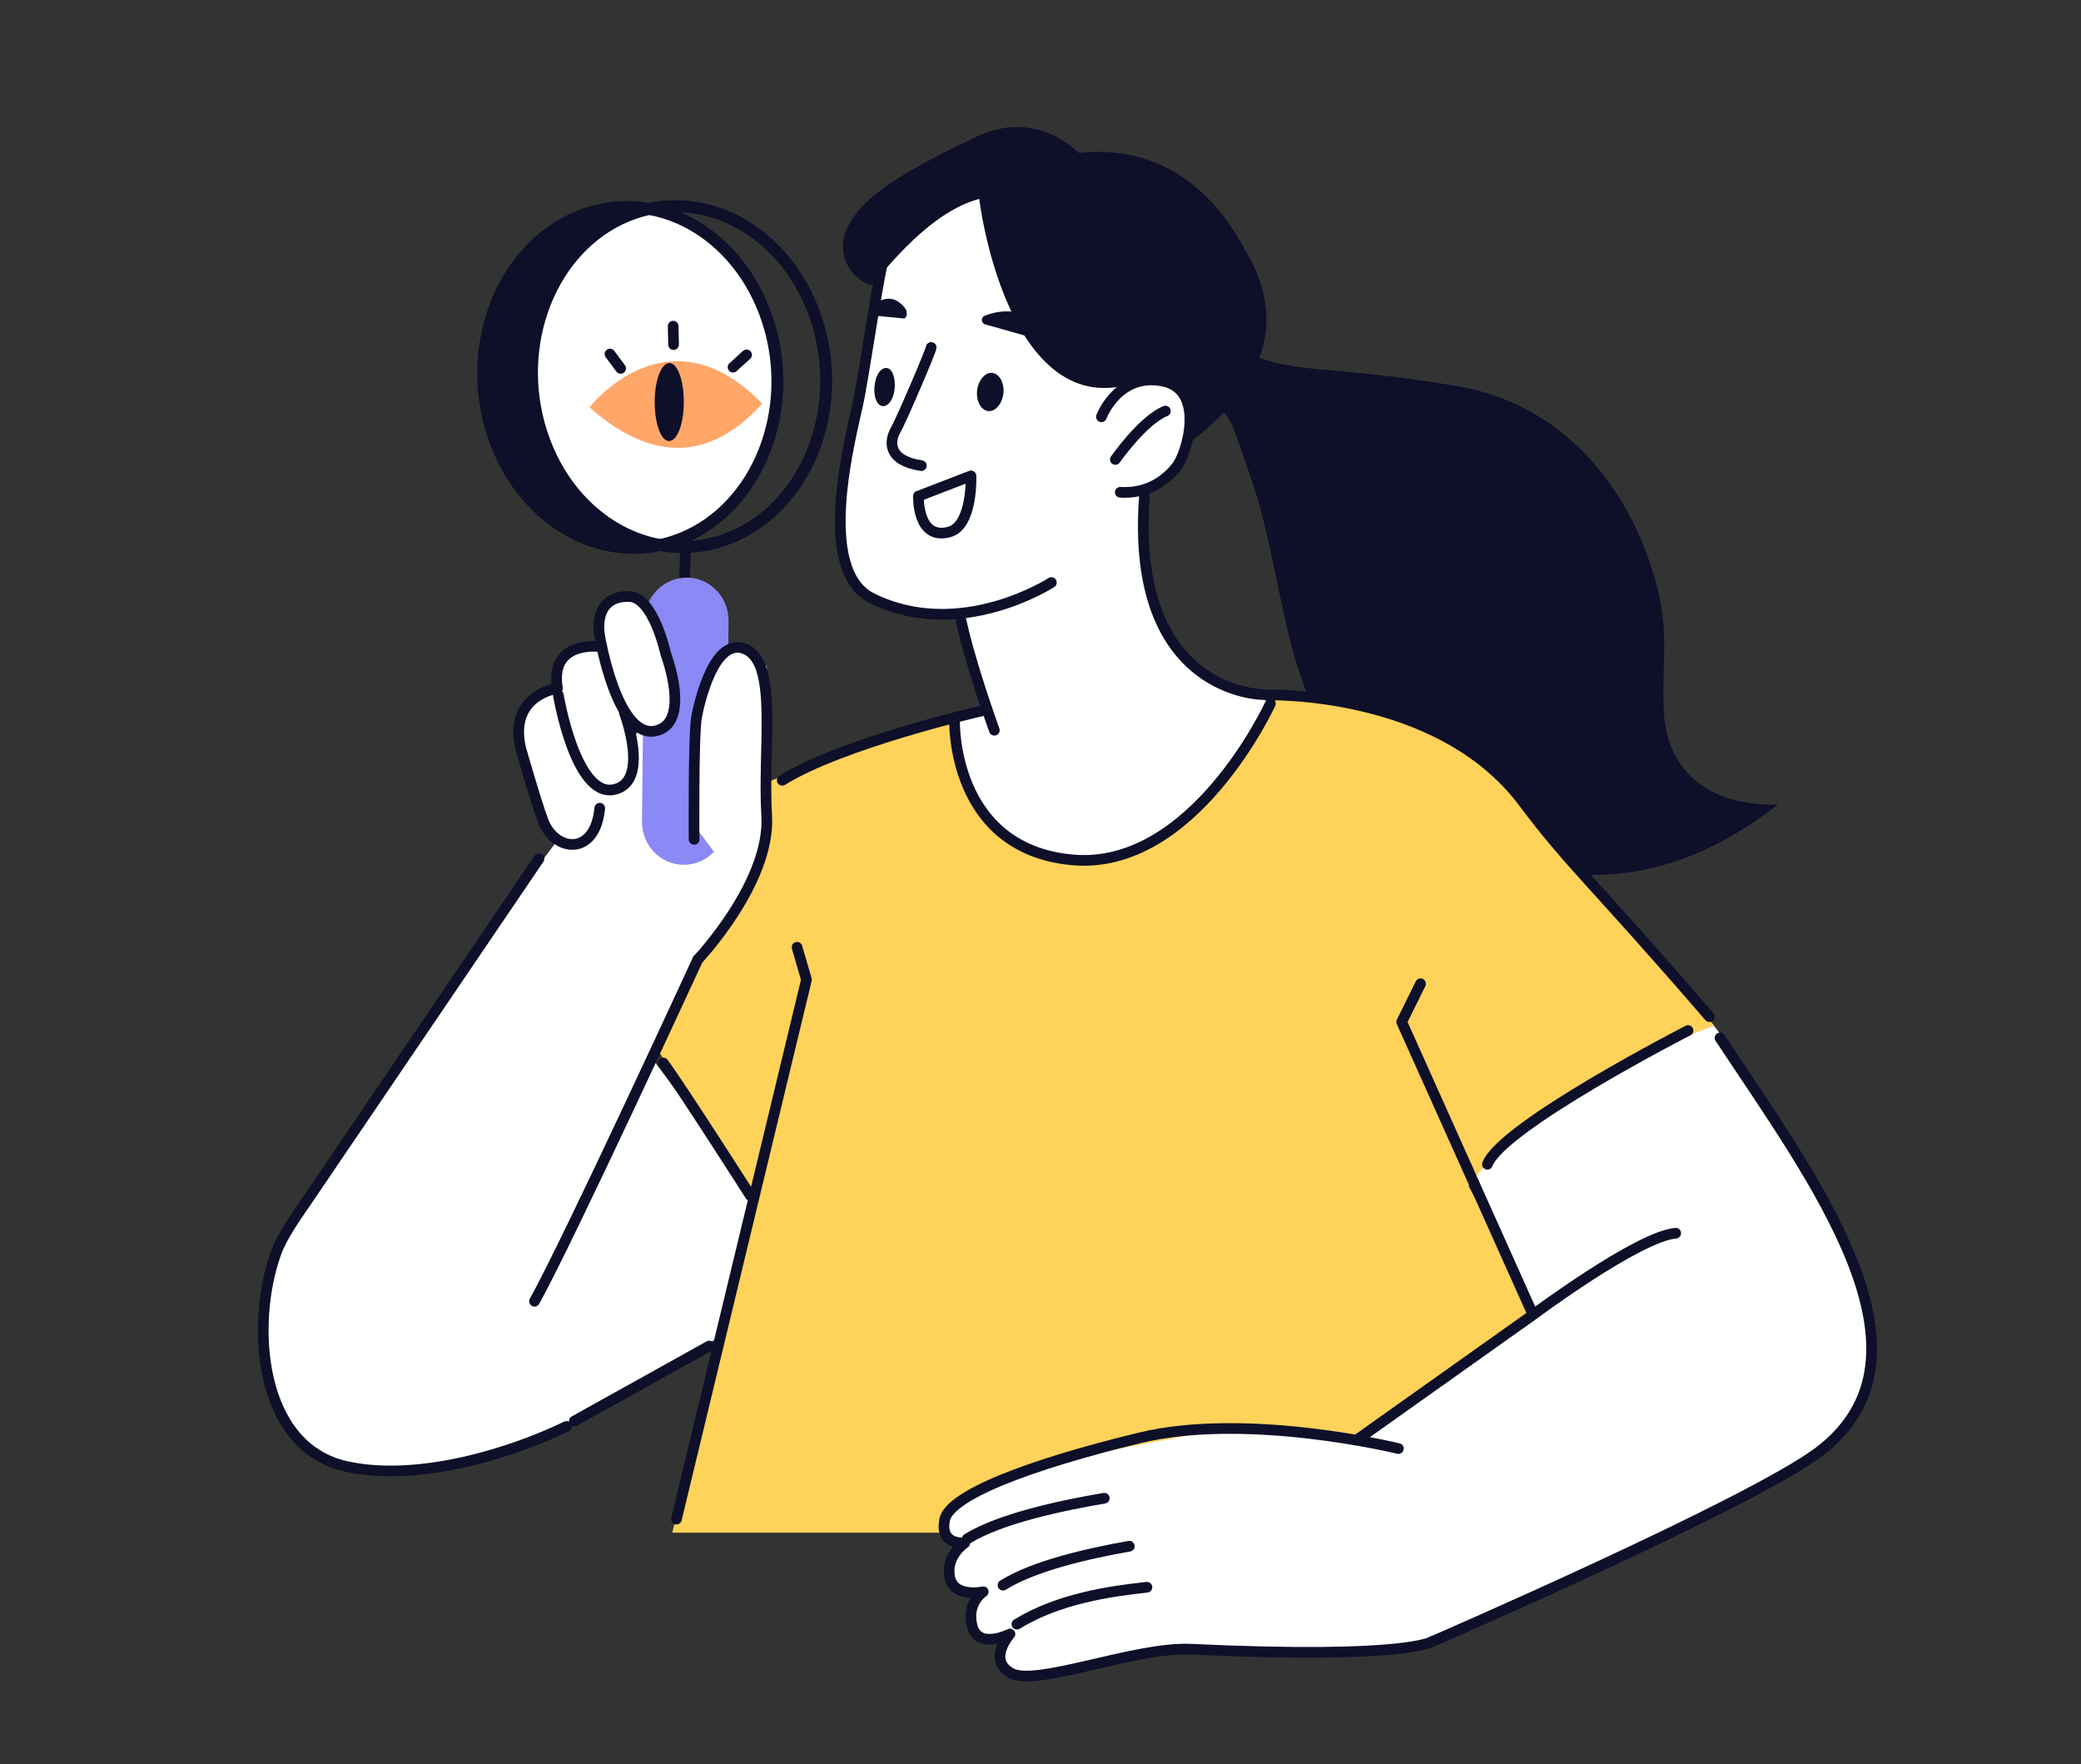 <?xml version="1.0" encoding="UTF-8"?>
<svg id="Calque_3" xmlns="http://www.w3.org/2000/svg" version="1.1" viewBox="0 0 507.3 430">
  <rect x="0" y="0" width="507.3" height="430" fill="#333333" stroke="none"/>
  <!-- Generator: Adobe Illustrator 29.1.0, SVG Export Plug-In . SVG Version: 2.1.0 Build 142)  -->
  <defs>
    <style>
      .st0, .st1, .st2, .st3, .st4, .st5, .st6 {
        fill-rule: evenodd;
      }

      .st0, .st7 {
        fill: #fff;
      }

      .st1 {
        fill: #ffa669;
      }

      .st2 {
        fill: #0e0f29;
      }

      .st3 {
        fill: #8a89f5;
      }

      .st4 {
        stroke-width: 2.9px;
      }

      .st4, .st5, .st8 {
        fill: none;
        stroke: #0e0f29;
        stroke-linecap: round;
        stroke-linejoin: round;
      }

      .st5, .st8 {
        stroke-width: 2.6px;
      }

      .st6 {
        fill: #ffd25a;
      }
    </style>
  </defs>
  <path class="st7" d="M234.2,376.9s-6.1-3.7-2.2-9.2c3.9-5.5,19.4-9.9,19.4-9.9,0,0,38.8-16.2,76.2-7.2l.9.2,45.8-29.5-16.1-35s31-29.4,59.6-36.3c0,0,28.3,36.5,34.5,59.6,6.2,23.2,8.8,33.9-19.3,50.8-28.1,16.9-80.7,38.3-80.7,38.3,0,0-7.3,7.5-46.9,4,0,0-14.1-2.4-29.6,1.1-15.6,3.5-37,10.8-31.3-2.8l-.4-2.1s-7.2,2-7.3-5.1c0-7.1,3.2-5.8,3.2-5.8,0,0-8.1.9-8.6-3.6s2.8-7.5,2.8-7.5Z"/>
  <path class="st7" d="M262.7,72.8c0,0-.2.5-.4,1.2-3,10.4-28.3,75.9-28.3,75.9l5.3,23.3s-7,.1-7.2,3.7c-.2,3.6,5.7,34.5,34.2,32.8,28.6-1.7,45.3-40.3,45.3-40.3,0,0-22.9,3.6-30.6-22.9-5-17.2-2.4-32.7-2.4-32.7l-6.8-29.2"/>
  <path class="st2" d="M302,85.2c14.1,6.5,19.5,3.3,53.1,8.9,26.2,4.4,42,24.8,48.3,46.9,3.7,12.8,1.7,18.8,2.2,32.2.5,13.4,9.6,23.4,27.8,22.9-37.2,29.2-69.9,15.4-93.6.8-13.1-8.1-20.3-22.8-24.4-37.5-4.1-14.7-5.8-30.2-11-44.5-5.2-14.3-3.2-14.7-17.7-21.1,3.2-3.9,2.1-20.8,5.4-24.7,0,.3,3.9,13.7,10,16Z"/>
  <path class="st6" d="M163.9,373.5l19.7-80.4-24-38.4,12-23.8s18.1-13.5,15.3-40.2c0,0,30.6-12,43.6-14.8h3.1s-2,30.5,26.7,33.9c0,0,27.1,6.8,50.2-40.4,0,0,39.7-2.4,63.8,30.1l43.6,50.5s-41.9,15-59.9,39.1l16.7,30.8-42,29.9-36.1-1.2-36.3,6.9s-29.9,5.4-30.9,18.1h-65.4Z"/>
  <path class="st0" d="M262.7,106.1s9.5-16.3,18.5-15,15.9,14.3-2,29c-17.9,14.7-19.5,1-19.5.8s3-14.8,3-14.8Z"/>
  <path class="st0" d="M187.2,78.3c7,21.6-2.4,45.3-20.9,52.9-18.5,7.6-39.2-3.8-46.2-25.5-7-21.6,2.4-45.3,20.9-52.9,18.5-7.6,39.2,3.8,46.2,25.5Z"/>
  <path class="st7" d="M140,199.4l-18.3,24.3-51,75.1s-19.4,45.3,12,58.2c31.4,12.9,93.3-31.7,93.3-31.7l6.9-29.9,1-4.1-24.2-32.3,12.6-27.7s13.5-17.6,14.6-30.8c1.1-13.2,0-38.1,0-38.1l-6.2-3.2-7.2,21.8-13-9.4-20.6,27.9Z"/>
  <path class="st7" d="M127,182.3s6.2,26.7,14.5,23.6c8.2-3.2,4.8-13.4,4.8-13.4,0,0,10.4,1.6,8.2-8.6l-2.2-10.2s3.4,6.3,8.5,4.1,6-13.2-.8-25.7c-6.7-12.5-13.1-3.2-13.1-3.2,0,0-.9,5.1-.8,7,.1,1.8-5.3,1.3-7.2,3.3-1.9,2-2.4,4.4-3.6,8.8,0,0-10.9,3.2-8.2,14.3Z"/>
  <path class="st0" d="M216.5,59c-1.8,3.1-5.9,32.4-7.4,39.5-1.8,8.3-10.3,40.4,3.4,47.2,21.4,10.7,43.8-3.8,43.8-3.8,14.6-79.7,2.5-101.5-17.9-98.9-6,.8-15.5,14.3-21.9,15.9Z"/>
  <path class="st5" d="M307.9,169.3s-32.6,0-28.9-48.4"/>
  <path class="st5" d="M256.3,142s-22.3,14.5-43.8,3.8c-13.7-6.8-5.2-38.9-3.4-47.2,1.6-7.1,5.6-36.4,7.4-39.5"/>
  <path class="st2" d="M238.2,95.2c-.3,2.6,1,4.8,2.7,5s3.4-1.7,3.7-4.3c.3-2.6-1-4.8-2.7-5s-3.4,1.7-3.7,4.3Z"/>
  <path class="st2" d="M213.2,94.1c-.3,2.6.6,4.8,2,4.9,1.4.1,2.7-1.8,2.9-4.4s-.6-4.8-2-4.9c-1.4-.1-2.7,1.8-2.9,4.4Z"/>
  <path class="st2" d="M240,77c3.5-1.5,10.3-2.3,14.1,3.2.9,1.3-.4,2.9-1.8,2.3l-12-3.4c-1.1-.2-1.3-1.7-.3-2.1Z"/>
  <path class="st2" d="M212.3,75.1c1.7-2,5.3-4,8.4.1.7,1,.3,2.7-.6,2.4l-7.3-.7c-.6,0-1-1.3-.5-1.9Z"/>
  <path class="st5" d="M268.5,101.6c.3-.8,4.5-10.8,15-8.7s5.9,17.7,3.3,20.9c-2.6,3.3-7.1,6.6-13.7,6.2"/>
  <path class="st2" d="M303.1,60.2c-21.4-39-59.3-17-59.3-17h-5.4c-1,1,6,60,37.6,50.3,18.5-5.6,13.4,14.9,13.4,14.9,18.9-14.3,24.9-30.2,13.7-48.2Z"/>
  <path class="st2" d="M212.2,69.5c1,.4,16.5-23.2,33-21.6l18.3-10.1s-10.3-11.7-25.4-4.5c-17.7,8.5-27.8,14.3-31.7,22.5-1.5,3-1.9,10.6,5.8,13.7Z"/>
  <line class="st8" x1="167.1" y1="134.4" x2="166.6" y2="150.2"/>
  <path class="st3" d="M166.7,210.8h0c5.7,0,10.3-4.8,10.4-10.6l.5-48.9c0-5.8-4.5-10.5-10.2-10.5h0c-5.7,0-10.3,4.8-10.4,10.6l-.5,48.9c0,5.8,4.5,10.5,10.2,10.5Z"/>
  <path class="st0" d="M159.6,151.2c-.6,1.7-3.8-5.9-4.3-4.3-2.2,7.2-1.1,23.2-1,29.1,0,0,5,4.1,8.6.7,3.7-3.4-.6-17.2-.7-17.7s-2.6-7.8-2.6-7.8Z"/>
  <path class="st0" d="M183.2,159.1s-3.7-6.1-9.9,4.5c-6.1,10.5-4.1,37.5-4.1,37.5l8.4,11.3c4-14.1,2.6-35.5,5.6-53.3Z"/>
  <path class="st5" d="M240.6,173c-1.7.3-35.5,8.2-49.9,17.2"/>
  <path class="st5" d="M170.1,233.9s17.8-18.8,16.8-35.1c-1-16.4,2.8-36.8-5-40.5-7.8-3.6-11.5,13.3-12.1,16.5-.8,4.9-.6,29.8-.6,29.8"/>
  <path class="st5" d="M146.2,197c-1.1,11.8-10.9,10.7-13.8,3.1-1.8-4.8-5.5-17.8-5.5-17.8-2.9-13,9-14.5,9-14.5-2-11.7,10.1-10.2,10.1-10.2"/>
  <path class="st5" d="M152.2,173.7s6.5,17.1-2.7,18.8c-9.3,1.6-13.4-23.1-13.4-23.1"/>
  <path class="st5" d="M162.3,159.4s6.5,17.1-2.7,18.8c-9.3,1.6-13.4-23.1-13.4-23.1,0,0-2.1-9.8,7.1-9.7,6,0,9,14,9,14Z"/>
  <path class="st5" d="M242.4,178s-6.2-17-8.4-28.1"/>
  <path class="st5" d="M419.3,253c22.7,34.4,55.4,77.4,24,101-17.2,12.8-94.3,46.2-94.3,46.2"/>
  <path class="st5" d="M308.6,169.4s42.2-1.4,62.8,26.2c11.3,15.1,16.9,19.3,45.3,52.2"/>
  <path class="st5" d="M309.7,171.5s-18.7,40.8-48.3,38.1c-29.5-2.7-28.7-33.8-28.7-33.8"/>
  <polyline class="st5" points="346.3 239.8 341.7 249.1 373.5 320"/>
  <path class="st5" d="M138.1,347.7c-13.2,6.4-35.9,13.6-53.5,9.8-21.8-4.7-23.5-35.1-17.3-52.1,1.4-4,4.9-8.9,7.3-12.4l56.8-83.7"/>
  <path class="st5" d="M411.5,251.2s-45.4,23.3-48.9,32.6"/>
  <polyline class="st5" points="194.3 230.9 196.6 238.8 164.9 370.3"/>
  <path class="st5" d="M182.9,291.4s-16.4-25.7-21.2-32.3"/>
  <line class="st8" x1="140" y1="346.4" x2="172.9" y2="328.1"/>
  <path class="st4" d="M187.2,78.3c7,21.6-2.4,45.3-20.9,52.9-18.5,7.6-39.2-3.8-46.2-25.5-7-21.6,2.4-45.3,20.9-52.9,18.5-7.6,39.2,3.8,46.2,25.5Z"/>
  <path class="st4" d="M199.1,78.1c7,21.6-2.4,45.3-20.9,52.9-18.5,7.6-39.2-3.8-46.2-25.5-7-21.6,2.4-45.3,20.9-52.9,18.5-7.6,39.2,3.8,46.2,25.5Z"/>
  <path class="st2" d="M119.9,105.8c-7-21.6,2.4-45.3,20.9-52.9,5.7-2.3,11.5-2.9,17.1-1.9-1.8.4-3.5.9-5.2,1.6-18.5,7.6-27.9,31.3-20.9,52.9,4.8,15,16.3,25.1,29,27.3-17,3.7-34.6-7.5-40.9-27.1Z"/>
  <path class="st5" d="M170.1,233.9s-31.5,68.4-39.8,83.3"/>
  <path class="st5" d="M227,84.7c0,.7-7.3,17.8-8.8,20.4-1.4,2.6-1.7,7.2,6.4,8.4"/>
  <path class="st5" d="M331.3,350.6l42.4-30.1s25.6-19.1,34.8-19.9"/>
  <path class="st5" d="M340.9,353.1s-36.8-9-63.1-2.6c-26.4,6.4-47.6,14.2-47.6,20.6,0,0-1.2,5.2,5,5,0,0-4.7,3.1-3.7,8.3,1,5.2,8.2,3.6,8.2,3.6,0,0-4.2,2.7-2.7,8.4,1.5,5.8,9.2,1.9,9.2,1.9,0,0-5.7,6.4.4,9.6,6.1,3.2,30.2-6.5,43.6-5.9,53.1,2.5,59-1.9,59-1.9"/>
  <path class="st5" d="M269.2,365.2c-10.5,1.8-25.3,4.9-33.4,9.9"/>
  <path class="st5" d="M275.3,376.9c-10.2,1.8-23.3,4.8-30.8,9.5"/>
  <path class="st5" d="M279.6,386.9c-9.2,1-21.6,2.8-31.7,9"/>
  <path class="st5" d="M223.9,120.9s-.4,10.8,7.4,8.8c5.9-1.5,5.4-13.7,5.4-13.7l-12.7,4.9Z"/>
  <path class="st1" d="M185.8,98.4c-23-23.8-42.1.9-42.1.9,15.3,13.5,29.4,13.1,42.1-.9Z"/>
  <path class="st2" d="M166.7,98c0,5.3-1.6,9.5-3.6,9.5s-3.5-4.3-3.5-9.5c0-5.3,1.6-9.5,3.6-9.5s3.5,4.3,3.5,9.5Z"/>
  <line class="st8" x1="148.7" y1="86.3" x2="151.3" y2="89.8"/>
  <line class="st8" x1="182" y1="86.5" x2="178.7" y2="89.5"/>
  <line class="st8" x1="164.1" y1="79.5" x2="164.2" y2="84"/>
  <path class="st5" d="M271.9,112s6.7-9.6,12.2-11.8"/>
</svg>
